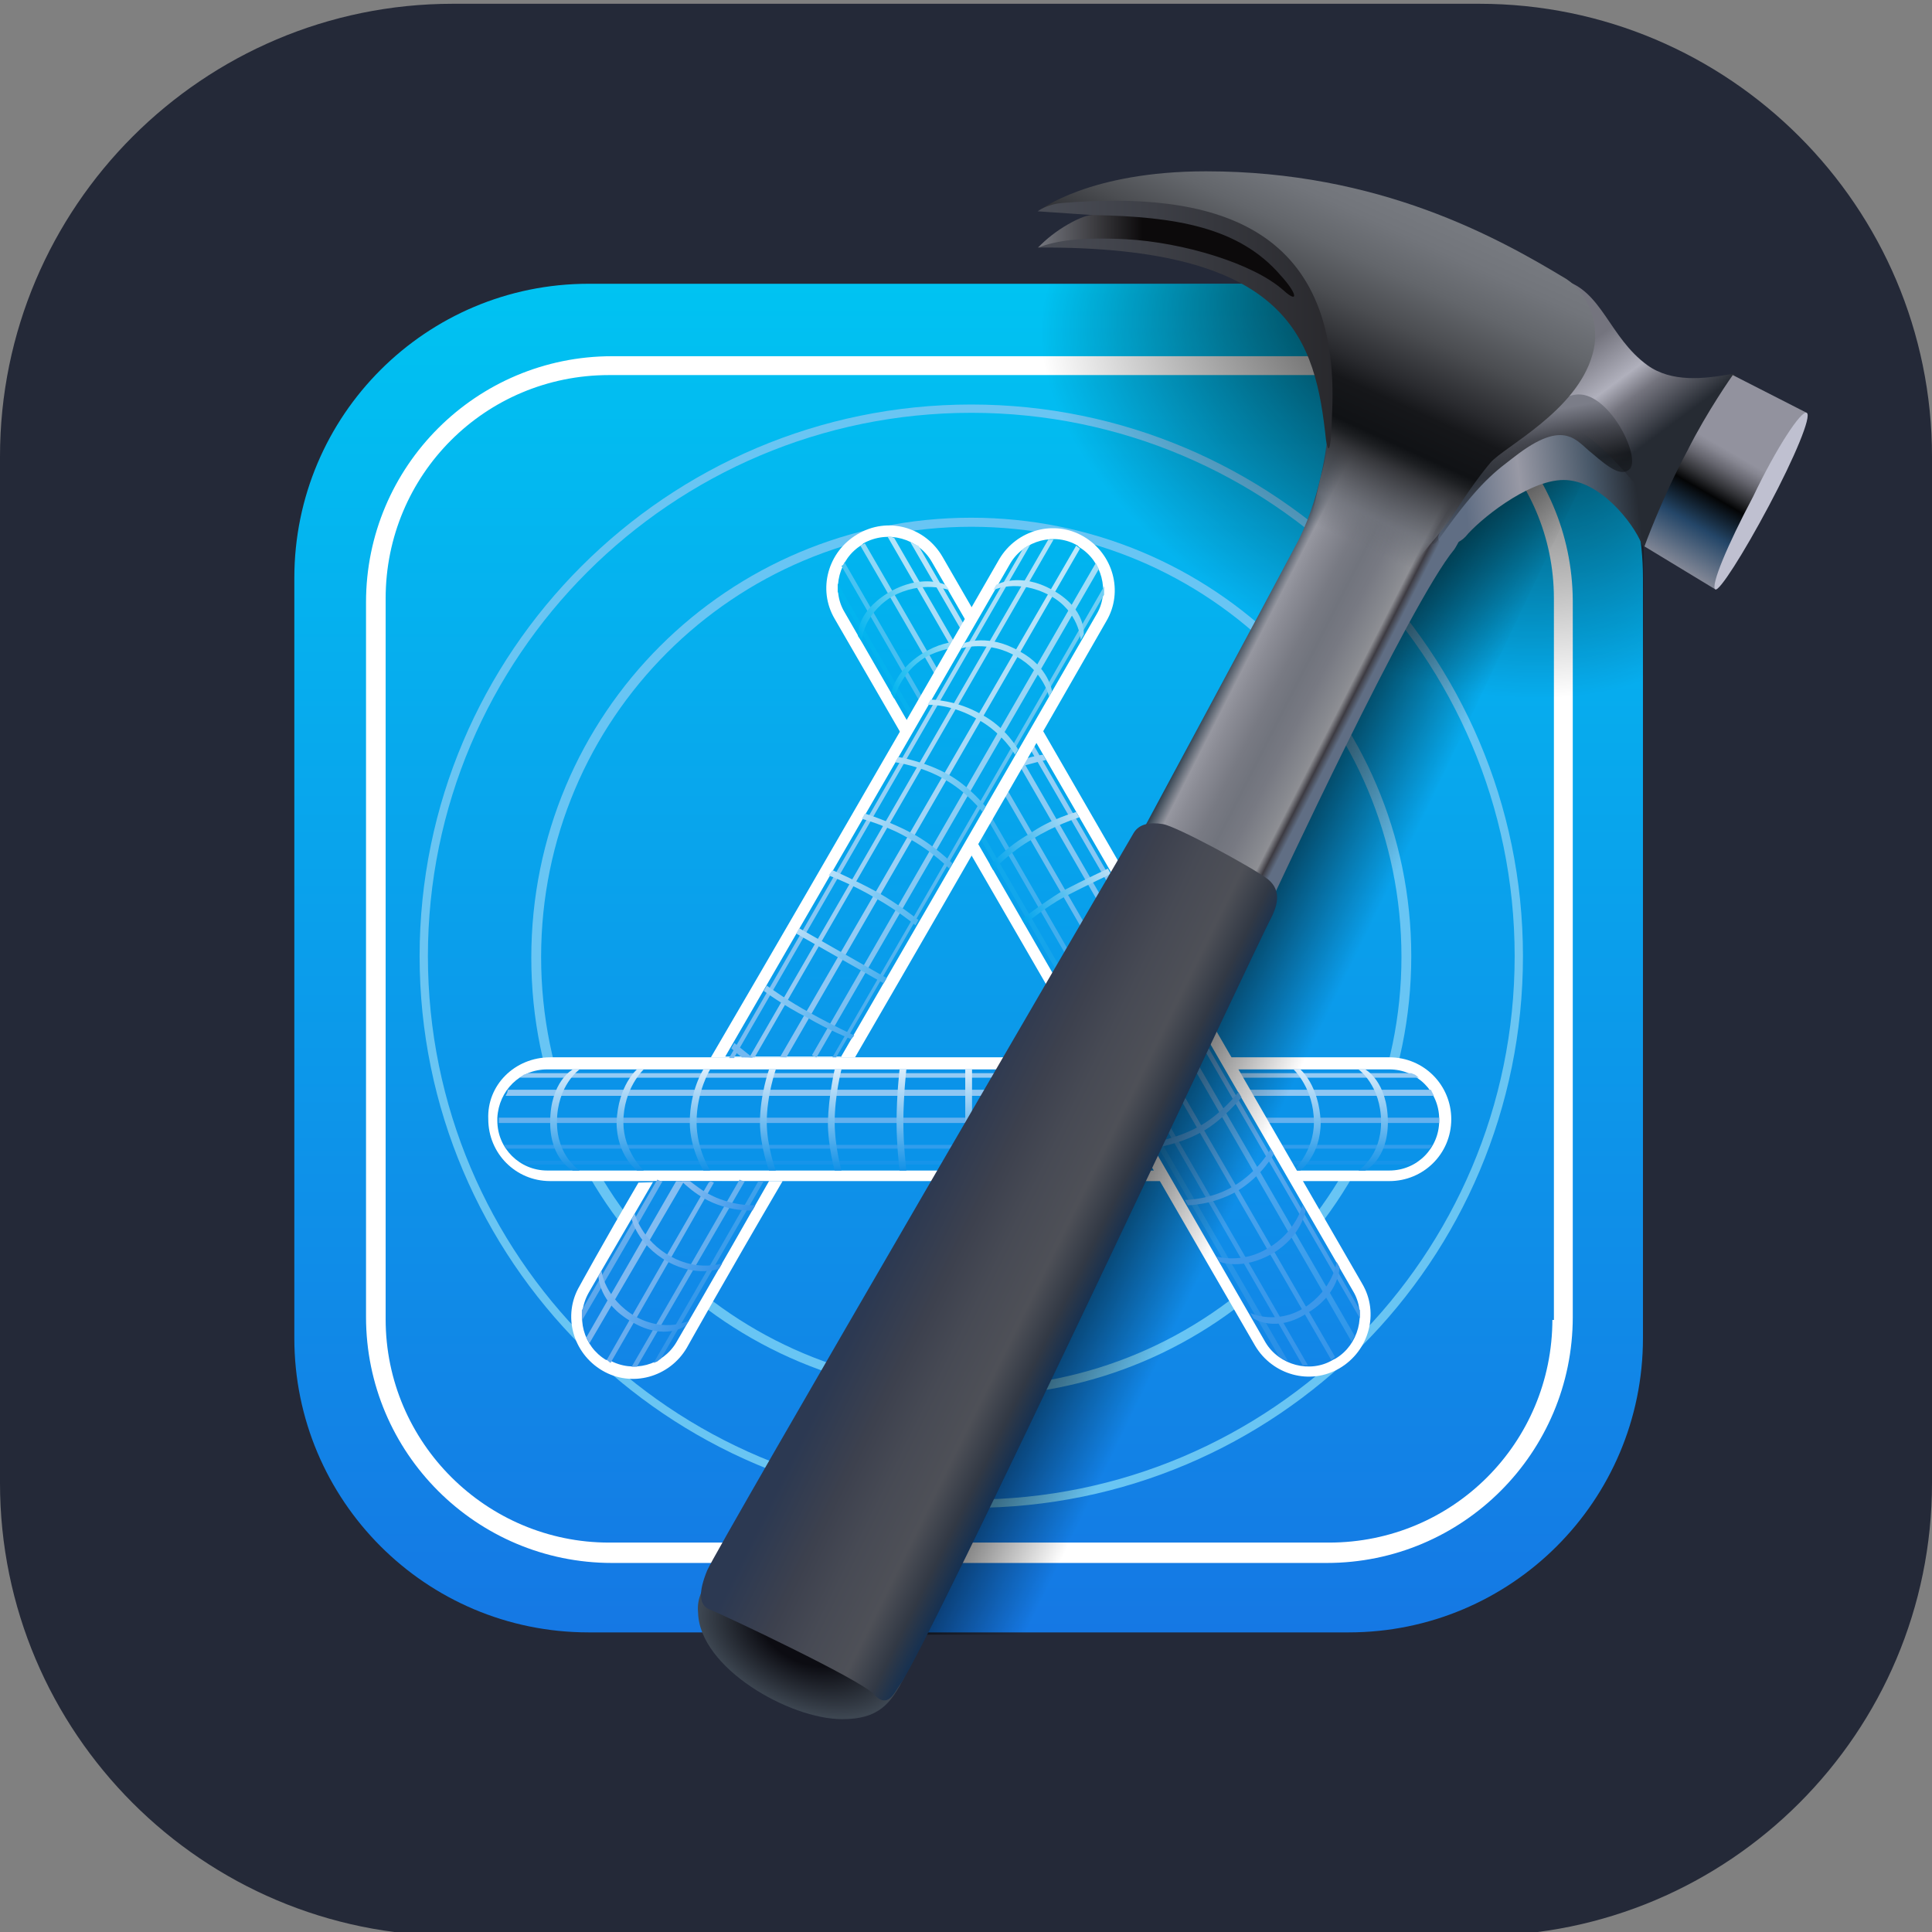 <?xml version="1.0" encoding="utf-8"?>
<!-- Generator: Adobe Illustrator 27.5.0, SVG Export Plug-In . SVG Version: 6.00 Build 0)  -->
<svg version="1.1" id="Layer_1" xmlns="http://www.w3.org/2000/svg" xmlns:xlink="http://www.w3.org/1999/xlink" x="0px" y="0px"
	 viewBox="0 0 256 256" style="enable-background:new 0 0 256 256;" xml:space="preserve">
<rect x="0" y="0" width="256" height="256" fill="#808080" stroke="none"/>
<style type="text/css">
	.st0{fill:#242938;}
	.st1{fill:url(#SVGID_1_);}
	.st2{fill:#FFFFFF;}
	.st3{fill:#69C5F3;}
	.st4{fill:#68C5F4;}
	.st5{fill:#0A93E9;}
	.st6{fill:#1694EA;}
	.st7{fill:#319DEC;}
	.st8{fill:#65B1EE;}
	.st9{fill:#8EC6F3;}
	.st10{fill:#95CAF3;}
	.st11{fill:url(#SVGID_00000115494824710156434200000002716315453776015790_);}
	.st12{fill:url(#SVGID_00000058569301535841755300000005477709983604236945_);}
	.st13{fill:url(#SVGID_00000127002363784748196160000006788098423609859775_);}
	.st14{fill:url(#SVGID_00000153678801202950667390000013299497840905781913_);}
	.st15{fill:url(#SVGID_00000031890623374319365450000014973625187949954452_);}
	.st16{fill:url(#SVGID_00000119802065565405392680000015269520746071796621_);}
	.st17{fill:url(#SVGID_00000112594115354973596130000008675451001529905837_);}
	.st18{fill:url(#SVGID_00000116217961174665613180000005118806031577173124_);}
	.st19{fill:url(#SVGID_00000048472926792410304440000000108591673089458103_);}
	.st20{fill:url(#SVGID_00000109019571619258786480000008412782388299049095_);}
	.st21{fill:url(#SVGID_00000046314067064360836600000011778251243013413031_);}
	.st22{fill:url(#SVGID_00000088095566344402006590000003129492170046046600_);}
	.st23{fill:url(#SVGID_00000161624898605401182610000009262444805143820704_);}
	.st24{fill:url(#SVGID_00000077288052474695581230000005920029892299799456_);}
	.st25{fill:url(#SVGID_00000115515069740266745640000013956359304016540330_);}
	.st26{fill:#3C98EA;}
	.st27{fill:#4CA4ED;}
	.st28{fill:#4DA7EE;}
	.st29{fill:url(#SVGID_00000134209860270756525990000004971600723932513439_);}
	.st30{fill:url(#SVGID_00000159454431663301492540000004319875846883640243_);}
	.st31{fill:#9DD4F7;}
	.st32{fill:url(#SVGID_00000050660578765700712510000014075512039870835365_);}
	.st33{fill:url(#SVGID_00000100356955599675136130000002504036950158883975_);}
	.st34{fill:url(#SVGID_00000178203334500635610510000000333373193249219733_);}
	.st35{fill:url(#SVGID_00000026155035191981942050000001836068120630687362_);}
	.st36{fill:url(#SVGID_00000150067975463264259980000003394806835166261152_);}
	.st37{fill:url(#SVGID_00000011722716897638301290000012646496797953737646_);}
	.st38{fill:url(#SVGID_00000092445528657157360680000014181427550269468545_);}
	.st39{fill:url(#SVGID_00000146483743890815328460000003304060734853608073_);}
	.st40{fill:url(#SVGID_00000173881698638823451760000008232460462497587372_);}
	.st41{fill:url(#SVGID_00000182496891939044372340000013753540552599860397_);}
	.st42{fill:url(#SVGID_00000098911593788117242490000012287487060992458888_);}
	.st43{fill:url(#SVGID_00000062904650487464262150000001045183446101485726_);}
	.st44{fill:url(#SVGID_00000084518973000365258710000016310196747520260776_);}
	.st45{fill:url(#SVGID_00000119085691564404371540000005501914934220169396_);}
	.st46{fill:url(#SVGID_00000023990025078855607350000005149707678165690260_);}
	.st47{fill:url(#SVGID_00000124145558580712929980000014346346152080538023_);}
	.st48{fill:#73B9F1;}
	.st49{fill:url(#SVGID_00000141425137216204948150000013780998352274740115_);}
	.st50{fill:url(#SVGID_00000108995557752352339210000011775538308858028704_);}
	.st51{fill:url(#SVGID_00000129900062619885977590000000716182491656017811_);}
	.st52{fill:url(#SVGID_00000003091320083406223900000007166064350376485287_);}
	.st53{fill:url(#SVGID_00000165214392004295005370000018090324693566743988_);}
	.st54{fill:url(#SVGID_00000148662322552070886640000009173094446762882191_);}
	.st55{fill:url(#SVGID_00000013896617796311696040000014490914814214005150_);}
	.st56{fill:url(#SVGID_00000085964858449084071800000004951159395121132698_);}
	.st57{fill:url(#SVGID_00000170961569473390910690000003586835197728453276_);}
	.st58{fill:url(#SVGID_00000083061272622324773460000006302614634031412385_);}
	.st59{fill:url(#SVGID_00000088110497335513254370000017686182261389080706_);}
	.st60{fill:url(#SVGID_00000182529372039721714000000004899443537225804187_);}
	.st61{fill:url(#SVGID_00000033349944058634634740000013692321006096644250_);}
	.st62{fill:url(#SVGID_00000063611216949757341330000001266024598212110209_);}
	.st63{fill:url(#SVGID_00000050662827824263426140000017791563249970420644_);}
	.st64{fill:#BFC0D0;}
</style>
<path class="st0" d="M60,0.5h136c33.1,0,60,26.9,60,60v136c0,33.1-26.9,60-60,60H60c-33.1,0-60-26.9-60-60v-136
	C0,27.4,26.9,0.5,60,0.5z"/>
<g>
	
		<linearGradient id="SVGID_1_" gradientUnits="userSpaceOnUse" x1="-574.114" y1="620.616" x2="-574.114" y2="799.428" gradientTransform="matrix(1 0 0 -1 702.5 837)">
		<stop  offset="0" style="stop-color:#1578E4"/>
		<stop  offset="1" style="stop-color:#00C3F2"/>
	</linearGradient>
	<path class="st1" d="M78,37.6h100.7c21.6,0,39,17.5,39,39v100.7c0,21.6-17.5,39-39,39H78c-21.6,0-39-17.5-39-39V76.6
		C39,55,56.5,37.6,78,37.6z"/>
	<path class="st2" d="M175.7,47.2H81.1c-18,0-32.6,14.6-32.6,32.6v94.7c0,18,14.6,32.6,32.6,32.6h94.7c18,0,32.6-14.6,32.6-32.6
		V79.6C208.3,61.6,193.7,47.2,175.7,47.2z M205.7,174.8c0,16.4-13.2,29.6-29.6,29.6H80.7c-16.2,0-29.6-13.2-29.6-29.6V79.3
		c0-16.4,13.2-29.6,29.6-29.6h95.6c16.2,0,29.6,13.2,29.6,29.6v95.6H205.7z"/>
	<path class="st3" d="M128.7,53.6c-40.3,0-73.1,32.8-73.1,73.1s32.8,73.1,73.1,73.1c40.5,0,73.1-32.8,73.1-73.1
		S168.9,53.6,128.7,53.6z M128.7,198.7c-39.8,0-72-32.3-72-72s32.3-72,72-72s72,32.3,72,72S168.4,198.7,128.7,198.7z"/>
	<path class="st4" d="M128.7,68.6c-32.3,0-58.3,26-58.3,58.3s26,58.1,58.3,58.1s58.3-26,58.3-58.3S160.7,68.6,128.7,68.6z
		 M128.7,183.8c-31.6,0-57-25.5-57-57s25.5-57,57-57s57,25.5,57,57S160,183.8,128.7,183.8z"/>
	<path class="st2" d="M72.9,140.1h111.2c4.6,0,8.2,3.7,8.2,8.2c0,4.6-3.7,8.2-8.2,8.2H72.9c-4.6,0-8.2-3.7-8.2-8.2
		C64.5,143.8,68.2,140.1,72.9,140.1z"/>
	<path class="st5" d="M72.5,141.7h111.6c3.6,0,6.6,2.9,6.6,6.6v0.2c0,3.6-2.9,6.6-6.6,6.6H72.5c-3.6,0-6.6-2.9-6.6-6.6v-0.4
		C66.1,144.5,68.9,141.7,72.5,141.7z"/>
	<path class="st6" d="M69.8,154.3H187l0.9-0.5H68.9L69.8,154.3z"/>
	<path class="st7" d="M67.1,152.2h122.3l0.4-0.5h-123C66.8,151.7,67.1,152.2,67.1,152.2z"/>
	<path class="st8" d="M66.1,148.8h124.6v-0.7H66.1V148.8z"/>
	<path class="st9" d="M67.3,144.4h122.3l0.2,0.4l0.2,0.4H67l0.2-0.4L67.3,144.4z"/>
	<path class="st10" d="M70,142.2H187l0.5,0.2l0.5,0.4H68.9l0.5-0.4C69.5,142.4,70,142.2,70,142.2z"/>
	
		<linearGradient id="SVGID_00000034808060947999759300000009613171165126042810_" gradientUnits="userSpaceOnUse" x1="-520.542" y1="682.004" x2="-520.542" y2="695.342" gradientTransform="matrix(1 0 0 -1 702.5 837)">
		<stop  offset="0" style="stop-color:#1492E7"/>
		<stop  offset="1" style="stop-color:#DBEDFB"/>
	</linearGradient>
	<path style="fill:url(#SVGID_00000034808060947999759300000009613171165126042810_);" d="M180.9,141.7H180c0,0,3,2.1,3,7
		c0,4.5-3,6.4-3,6.4h0.9c0,0,3-1.4,3-6.4C183.9,143.3,180.9,141.7,180.9,141.7z"/>
	
		<linearGradient id="SVGID_00000017479776744838412950000003650572819803160747_" gradientUnits="userSpaceOnUse" x1="-529.277" y1="682.004" x2="-529.277" y2="695.342" gradientTransform="matrix(1 0 0 -1 702.5 837)">
		<stop  offset="0" style="stop-color:#1492E7"/>
		<stop  offset="1" style="stop-color:#DBEDFB"/>
	</linearGradient>
	<path style="fill:url(#SVGID_00000017479776744838412950000003650572819803160747_);" d="M172.3,141.7h-0.9c0,0,2.7,2.5,2.7,7
		c0,3.9-2.7,6.4-2.7,6.4h0.9c0,0,2.7-2,2.7-6.4C174.8,143.8,172.3,141.7,172.3,141.7z"/>
	
		<linearGradient id="SVGID_00000082348543982843006580000006552878760485925268_" gradientUnits="userSpaceOnUse" x1="-574.114" y1="682.004" x2="-574.114" y2="695.342" gradientTransform="matrix(1 0 0 -1 702.5 837)">
		<stop  offset="0" style="stop-color:#1492E7"/>
		<stop  offset="1" style="stop-color:#DBEDFB"/>
	</linearGradient>
	<path style="fill:url(#SVGID_00000082348543982843006580000006552878760485925268_);" d="M127.9,141.7h0.9v13.4h-0.9
		C127.9,155.1,127.9,141.7,127.9,141.7z"/>
	
		<linearGradient id="SVGID_00000021809744356270035460000015148395947504006586_" gradientUnits="userSpaceOnUse" x1="-583.028" y1="682.004" x2="-583.028" y2="695.342" gradientTransform="matrix(1 0 0 -1 702.5 837)">
		<stop  offset="0" style="stop-color:#1492E7"/>
		<stop  offset="1" style="stop-color:#DBEDFB"/>
	</linearGradient>
	<path style="fill:url(#SVGID_00000021809744356270035460000015148395947504006586_);" d="M119.2,141.7h0.9c0,0-0.4,3.4-0.4,7
		c0,3.2,0.4,6.4,0.4,6.4h-0.9c0,0-0.4-3.2-0.4-6.4C118.8,145.1,119.2,141.7,119.2,141.7z"/>
	
		<linearGradient id="SVGID_00000054982164574435038750000013644709514244539824_" gradientUnits="userSpaceOnUse" x1="-591.852" y1="682.004" x2="-591.852" y2="695.342" gradientTransform="matrix(1 0 0 -1 702.5 837)">
		<stop  offset="0" style="stop-color:#1492E7"/>
		<stop  offset="1" style="stop-color:#DBEDFB"/>
	</linearGradient>
	<path style="fill:url(#SVGID_00000054982164574435038750000013644709514244539824_);" d="M110.6,141.7h0.9c0,0-0.9,3.4-0.9,7
		c0,3.2,0.9,6.4,0.9,6.4h-0.9c0,0-0.9-3.2-0.9-6.4C109.8,145.1,110.6,141.7,110.6,141.7z"/>
	
		<linearGradient id="SVGID_00000003819886136230817630000011890051277226083477_" gradientUnits="userSpaceOnUse" x1="-600.766" y1="682.004" x2="-600.766" y2="695.342" gradientTransform="matrix(1 0 0 -1 702.5 837)">
		<stop  offset="0" style="stop-color:#1492E7"/>
		<stop  offset="1" style="stop-color:#DBEDFB"/>
	</linearGradient>
	<path style="fill:url(#SVGID_00000003819886136230817630000011890051277226083477_);" d="M101.9,141.7h0.9c0,0-1.2,3.4-1.2,7
		c0,3.2,1.2,6.4,1.2,6.4h-0.9c0,0-1.2-3.2-1.2-6.4C100.7,145.1,101.9,141.7,101.9,141.7z"/>
	
		<linearGradient id="SVGID_00000116928606884547626870000000852602803140103840_" gradientUnits="userSpaceOnUse" x1="-609.769" y1="682.004" x2="-609.769" y2="695.342" gradientTransform="matrix(1 0 0 -1 702.5 837)">
		<stop  offset="0" style="stop-color:#1492E7"/>
		<stop  offset="1" style="stop-color:#DBEDFB"/>
	</linearGradient>
	<path style="fill:url(#SVGID_00000116928606884547626870000000852602803140103840_);" d="M93.2,141.7h0.9c0,0-1.8,2.9-1.8,7
		c0,3.6,1.8,6.4,1.8,6.4h-0.9c0,0-1.8-2.9-1.8-6.4C91.4,144.5,93.2,141.7,93.2,141.7z"/>
	
		<linearGradient id="SVGID_00000161610434334968709500000012088520686668979343_" gradientUnits="userSpaceOnUse" x1="-618.951" y1="682.004" x2="-618.951" y2="695.342" gradientTransform="matrix(1 0 0 -1 702.5 837)">
		<stop  offset="0" style="stop-color:#1492E7"/>
		<stop  offset="1" style="stop-color:#DBEDFB"/>
	</linearGradient>
	<path style="fill:url(#SVGID_00000161610434334968709500000012088520686668979343_);" d="M84.4,141.7h0.9c0,0-2.7,2.5-2.7,7
		c0,3.9,2.7,6.4,2.7,6.4h-0.9c0,0-2.7-2-2.7-6.4C81.9,143.8,84.4,141.7,84.4,141.7z"/>
	
		<linearGradient id="SVGID_00000024704142326920546890000008280085467117196928_" gradientUnits="userSpaceOnUse" x1="-627.686" y1="682.004" x2="-627.686" y2="695.342" gradientTransform="matrix(1 0 0 -1 702.5 837)">
		<stop  offset="0" style="stop-color:#1492E7"/>
		<stop  offset="1" style="stop-color:#DBEDFB"/>
	</linearGradient>
	<path style="fill:url(#SVGID_00000024704142326920546890000008280085467117196928_);" d="M75.9,141.7h0.9c0,0-3,2.1-3,7
		c0,4.5,3,6.4,3,6.4h-0.9c0,0-3-1.4-3-6.4C72.9,143.3,75.9,141.7,75.9,141.7z"/>
	<path class="st2" d="M124.9,73.8l55.6,96.3c2.3,3.9,0.9,8.9-3,11.2c-3.9,2.3-8.9,0.9-11.2-3L110.6,82c-2.3-3.9-0.9-8.9,3-11.2
		C117.6,68.4,122.6,69.8,124.9,73.8z"/>
	
		<linearGradient id="SVGID_00000154387281685830974220000003772010236053340560_" gradientUnits="userSpaceOnUse" x1="-556.91" y1="655.941" x2="-556.91" y2="765.879" gradientTransform="matrix(1 0 0 -1 702.5 837)">
		<stop  offset="0" style="stop-color:#1285E7"/>
		<stop  offset="1" style="stop-color:#00B5EF"/>
	</linearGradient>
	<path style="fill:url(#SVGID_00000154387281685830974220000003772010236053340560_);" d="M123.5,74.5l55.8,96.6
		c1.8,3,0.7,7.1-2.3,8.9l-0.4,0.2c-3,1.8-7.1,0.7-8.9-2.3l-55.8-96.8c-1.8-3-0.7-7.1,2.3-8.9l0.2-0.2
		C117.6,70.2,121.7,71.3,123.5,74.5z"/>
	
		<linearGradient id="SVGID_00000138574390569998210300000004758141963549816452_" gradientUnits="userSpaceOnUse" x1="-532.237" y1="656.463" x2="-591.741" y2="759.53" gradientTransform="matrix(1 0 0 -1 702.5 837)">
		<stop  offset="0" style="stop-color:#2B90E7"/>
		<stop  offset="1" style="stop-color:#00B6EF"/>
	</linearGradient>
	<path style="fill:url(#SVGID_00000138574390569998210300000004758141963549816452_);" d="M111,78.4l58.5,101.4l0.4,0.2l0.4,0.2
		l0.4,0.2L111,77.3L111,78.4L111,78.4z"/>
	
		<linearGradient id="SVGID_00000054948032593559535410000009712323330890226583_" gradientUnits="userSpaceOnUse" x1="-529.37" y1="655.937" x2="-590.833" y2="762.393" gradientTransform="matrix(1 0 0 -1 702.5 837)">
		<stop  offset="0" style="stop-color:#3795EA"/>
		<stop  offset="1" style="stop-color:#49C4F2"/>
	</linearGradient>
	<path style="fill:url(#SVGID_00000054948032593559535410000009712323330890226583_);" d="M111.5,75l61.1,105.9h0.7L111.9,74.5
		l-0.2,0.4C111.7,74.8,111.5,75,111.5,75z"/>
	
		<linearGradient id="SVGID_00000104674952730456145030000012999486855407731894_" gradientUnits="userSpaceOnUse" x1="-525.837" y1="656.939" x2="-588.161" y2="764.887" gradientTransform="matrix(1 0 0 -1 702.5 837)">
		<stop  offset="0" style="stop-color:#3696EA"/>
		<stop  offset="1" style="stop-color:#90D9F6"/>
	</linearGradient>
	<path style="fill:url(#SVGID_00000104674952730456145030000012999486855407731894_);" d="M114,72.3l62.4,107.9l0.5-0.4L114.6,72
		C114.6,72,114,72.3,114,72.3z"/>
	
		<linearGradient id="SVGID_00000008836294414878243820000009079488506259967630_" gradientUnits="userSpaceOnUse" x1="-523.081" y1="659.482" x2="-584.621" y2="766.072" gradientTransform="matrix(1 0 0 -1 702.5 837)">
		<stop  offset="0" style="stop-color:#3097EA"/>
		<stop  offset="1" style="stop-color:#B5E5F9"/>
	</linearGradient>
	<path style="fill:url(#SVGID_00000008836294414878243820000009079488506259967630_);" d="M118.5,71.3l61,105.7l-0.2,0.4l-0.2,0.4
		L117.6,71.1h0.4C118,71.1,118.5,71.3,118.5,71.3z"/>
	
		<linearGradient id="SVGID_00000001632039415298057850000012950339125574568344_" gradientUnits="userSpaceOnUse" x1="-522.151" y1="662.433" x2="-581.579" y2="765.366" gradientTransform="matrix(1 0 0 -1 702.5 837)">
		<stop  offset="0" style="stop-color:#3A98EA"/>
		<stop  offset="1" style="stop-color:#BCE7FA"/>
	</linearGradient>
	<path style="fill:url(#SVGID_00000001632039415298057850000012950339125574568344_);" d="M121.7,72.3l58.5,101.3v1.1L120.6,71.8
		L121,72l0.4,0.2C121.3,72.2,121.7,72.3,121.7,72.3z"/>
	<path class="st26" d="M177.5,167.9l-0.4-0.7c0,0-0.4,3.6-4.3,6.1c-3.7,2.3-7.1,0.7-7.1,0.7l0.4,0.7c0,0,2.9,2,7.1-0.7
		C177.5,171.5,177.5,167.9,177.5,167.9z M173,160.4l-0.4-0.7c0,0-0.9,3.6-4.6,5.7c-3.4,2.1-6.8,1.1-6.8,1.1l0.4,0.7c0,0,3,1.2,7-1.1
		C172.5,163.8,173,160.4,173,160.4z"/>
	<path class="st27" d="M168.8,152.9l-0.4-0.7c0,0-1.6,3-5,5c-3,1.8-6.4,1.8-6.4,1.8l0.4,0.7c0,0,3.2,0,6.4-1.8
		C167.2,155.9,168.8,152.9,168.8,152.9z"/>
	<path class="st28" d="M164.5,145.4l-0.4-0.7c0,0-2.3,3-5.3,4.6c-2.9,1.6-6.2,2.1-6.2,2.1l0.4,0.7c0,0,3.4-0.5,6.2-2.1
		C162,148.5,164.5,145.4,164.5,145.4z"/>
	
		<linearGradient id="SVGID_00000140721146849832922350000005173041114796796075_" gradientUnits="userSpaceOnUse" x1="-567.004" y1="715.01" x2="-555.459" y2="721.676" gradientTransform="matrix(1 0 0 -1 702.5 837)">
		<stop  offset="0" style="stop-color:#00A4EC"/>
		<stop  offset="1" style="stop-color:#B9DFF6"/>
	</linearGradient>
	<path style="fill:url(#SVGID_00000140721146849832922350000005173041114796796075_);" d="M146.8,115.1l0.4,0.7c0,0-3,1.4-6.1,3
		c-2.9,1.6-5.3,3.7-5.3,3.7l-0.4-0.7c0,0,2.7-2.1,5.3-3.7C143.8,116.5,146.8,115.1,146.8,115.1z"/>
	
		<linearGradient id="SVGID_00000160903602198661199570000002543832153707329177_" gradientUnits="userSpaceOnUse" x1="-571.35" y1="722.539" x2="-559.807" y2="729.205" gradientTransform="matrix(1 0 0 -1 702.5 837)">
		<stop  offset="0" style="stop-color:#00A4EC"/>
		<stop  offset="1" style="stop-color:#B9DFF6"/>
	</linearGradient>
	<path style="fill:url(#SVGID_00000160903602198661199570000002543832153707329177_);" d="M142.6,107.6l0.4,0.7c0,0-3.4,1.1-6.2,2.9
		c-2.9,1.6-5.2,4.1-5.2,4.1l-0.4-0.7c0,0,2.3-2.5,5.2-4.1C139.2,108.5,142.6,107.6,142.6,107.6z"/>
	<path class="st31" d="M134.5,101.8c2.3-0.7,4.1-1.1,4.1-1.1l-0.4-0.7c0,0-1.6,0.2-3.4,0.9C133.8,101.2,133.6,102.1,134.5,101.8z"/>
	
		<linearGradient id="SVGID_00000049905825510424170470000003476707044944696464_" gradientUnits="userSpaceOnUse" x1="-584.804" y1="745.837" x2="-573.333" y2="752.459" gradientTransform="matrix(1 0 0 -1 702.5 837)">
		<stop  offset="0" style="stop-color:#00B4EF"/>
		<stop  offset="1" style="stop-color:#C3E9FA"/>
	</linearGradient>
	<path style="fill:url(#SVGID_00000049905825510424170470000003476707044944696464_);" d="M129.5,85.2l0.4,0.7c0,0-3.4-0.9-7.3,1.2
		c-3.4,2.1-4.1,5.5-4.1,5.5l-0.4-0.7c0,0,0.4-3,4.1-5.3C126.2,84.1,129.5,85.2,129.5,85.2z"/>
	
		<linearGradient id="SVGID_00000154409123371053735450000003452013824900135585_" gradientUnits="userSpaceOnUse" x1="-589.311" y1="753.647" x2="-577.766" y2="760.313" gradientTransform="matrix(1 0 0 -1 702.5 837)">
		<stop  offset="0" style="stop-color:#00B4EF"/>
		<stop  offset="1" style="stop-color:#C3E9FA"/>
	</linearGradient>
	<path style="fill:url(#SVGID_00000154409123371053735450000003452013824900135585_);" d="M125.3,77.5l0.5,0.7c0,0-3.6-1.4-7.7,0.9
		c-3.9,2.5-3.9,5.9-3.9,5.9l-0.5-0.7c0,0-0.4-3,3.9-5.7C122.1,75.9,125.3,77.5,125.3,77.5z"/>
	<path class="st2" d="M113.3,140.1c15.5-26.7,33.3-57.8,33.3-57.8c2.3-3.9,0.9-8.9-3-11.2s-8.9-0.9-11.2,3c0,0-21.7,37.8-38.2,66
		C94.2,140.1,113.3,140.1,113.3,140.1z M103.7,156.5C96.2,169.3,91,178.6,91,178.6c-2.3,3.9-7.3,5.3-11.2,3s-5.3-7.3-3-11.2
		c0,0,3-5.5,7.8-13.7C90.7,156.5,101.7,156.5,103.7,156.5z"/>
	
		<linearGradient id="SVGID_00000115499864170612040720000000425861254730855824_" gradientUnits="userSpaceOnUse" x1="-590.872" y1="655.735" x2="-590.872" y2="765.566" gradientTransform="matrix(1 0 0 -1 702.5 837)">
		<stop  offset="0" style="stop-color:#1285E7"/>
		<stop  offset="1" style="stop-color:#00B5EF"/>
	</linearGradient>
	<path style="fill:url(#SVGID_00000115499864170612040720000000425861254730855824_);" d="M111.4,140.1
		c15.7-27.1,33.9-58.7,33.9-58.7c1.8-3,0.7-7.1-2.3-8.9l-0.2-0.2c-3-1.8-7.1-0.7-8.9,2.3c0,0-21.4,37.1-37.8,65.4H111.4z
		 M101.9,156.5c-7.1,12.5-12.3,21.4-12.3,21.4c-1.8,3-5.7,4.1-8.9,2.3h-0.4c-3-1.8-4.1-5.7-2.3-8.9c0,0,3.4-5.9,8.6-14.8
		C86.6,156.5,101.9,156.5,101.9,156.5z"/>
	
		<linearGradient id="SVGID_00000106862997097312970200000001155893460017599659_" gradientUnits="userSpaceOnUse" x1="-615.565" y1="656.244" x2="-556.091" y2="759.254" gradientTransform="matrix(1 0 0 -1 702.5 837)">
		<stop  offset="0" style="stop-color:#3194E9"/>
		<stop  offset="1" style="stop-color:#71CFF4"/>
	</linearGradient>
	<path style="fill:url(#SVGID_00000106862997097312970200000001155893460017599659_);" d="M110.8,140.1l35.5-61.3v-1.1
		c0,0-19.6,34.1-36,62.4H110.8z M101.2,156.5L87.6,180l-0.5,0.4l-0.5,0.2c0,0,6.1-10.5,13.9-24.1
		C100.5,156.5,101.2,156.5,101.2,156.5z"/>
	
		<linearGradient id="SVGID_00000181765879568028954020000010167935084034956208_" gradientUnits="userSpaceOnUse" x1="-618.547" y1="655.628" x2="-557.085" y2="762.085" gradientTransform="matrix(1 0 0 -1 702.5 837)">
		<stop  offset="0" style="stop-color:#5AA6EC"/>
		<stop  offset="1" style="stop-color:#A2DEF8"/>
	</linearGradient>
	<path style="fill:url(#SVGID_00000181765879568028954020000010167935084034956208_);" d="M108.2,140.1l37.4-64.7l-0.2-0.4l-0.2-0.4
		c0,0-20.5,35.5-37.6,65.2C107.6,139.9,108.2,140.1,108.2,140.1z M98.7,156.5l-14.3,24.6h-0.7c0,0,6.1-10.5,14.3-24.8
		C98.3,156.5,98.7,156.5,98.7,156.5z"/>
	
		<linearGradient id="SVGID_00000150816769830858179200000017691103045208944000_" gradientUnits="userSpaceOnUse" x1="-621.962" y1="656.644" x2="-559.682" y2="764.514" gradientTransform="matrix(1 0 0 -1 702.5 837)">
		<stop  offset="0" style="stop-color:#66ABEE"/>
		<stop  offset="1" style="stop-color:#BEE8FA"/>
	</linearGradient>
	<path style="fill:url(#SVGID_00000150816769830858179200000017691103045208944000_);" d="M104.2,140.1
		c17.6-30.5,38.9-67.4,38.9-67.4l-0.5-0.4l-39.2,67.7C103.3,140.1,104.2,140.1,104.2,140.1z M94.6,156.7
		c-7.8,13.7-13.7,23.9-13.7,23.9l-0.5-0.4c0,0,5.7-10,13.5-23.5C94.2,156.5,94.1,156.5,94.6,156.7z"/>
	
		<linearGradient id="SVGID_00000039097176390637748850000013220291614973288889_" gradientUnits="userSpaceOnUse" x1="-624.721" y1="659.264" x2="-563.185" y2="765.847" gradientTransform="matrix(1 0 0 -1 702.5 837)">
		<stop  offset="0" style="stop-color:#7BB6F0"/>
		<stop  offset="1" style="stop-color:#B1E3F9"/>
	</linearGradient>
	<path style="fill:url(#SVGID_00000039097176390637748850000013220291614973288889_);" d="M100,140.1c17.6-30.5,39.6-68.6,39.6-68.6
		h-0.7c0,0-21.9,38-39.6,68.6H100z M89.6,156.5c-7.1,12.3-11.9,20.7-11.9,20.7l0.2,0.4l0.2,0.4c0,0,5.2-8.9,12.5-21.4
		C90.5,156.5,89.6,156.5,89.6,156.5z"/>
	
		<linearGradient id="SVGID_00000070823684863014258230000008576540641568911755_" gradientUnits="userSpaceOnUse" x1="-625.673" y1="662.152" x2="-566.202" y2="765.16" gradientTransform="matrix(1 0 0 -1 702.5 837)">
		<stop  offset="0" style="stop-color:#5AA6EC"/>
		<stop  offset="1" style="stop-color:#AFE3F9"/>
	</linearGradient>
	<path style="fill:url(#SVGID_00000070823684863014258230000008576540641568911755_);" d="M97.3,140.1l39.2-67.9l-0.4,0.2l-0.4,0.2
		l-0.2,0.2c0,0-21.7,37.6-38.9,67.4H97.3z M87.8,156.5C81.6,167.4,77.1,175,77.1,175v-1.4c0,0,3.9-6.8,10-17.3
		C87.5,156.5,87.5,156.5,87.8,156.5z"/>
	
		<linearGradient id="SVGID_00000037682120171312724880000014725884690780789411_" gradientUnits="userSpaceOnUse" x1="-569.787" y1="760.452" x2="-558.241" y2="753.786" gradientTransform="matrix(1 0 0 -1 702.5 837)">
		<stop  offset="0" style="stop-color:#C1E7FA"/>
		<stop  offset="1" style="stop-color:#89D4F5"/>
	</linearGradient>
	<path style="fill:url(#SVGID_00000037682120171312724880000014725884690780789411_);" d="M132,77.5l-0.4,0.7c0,0,3.2-1.6,7.5,0.7
		c3.9,2.1,4.1,5.9,4.1,5.9l0.4-0.7c0,0,0.4-3.4-4.1-5.9C135.1,75.7,132,77.5,132,77.5z"/>
	
		<linearGradient id="SVGID_00000078746164057300481200000000176406862872520081_" gradientUnits="userSpaceOnUse" x1="-574.275" y1="752.678" x2="-562.729" y2="746.014" gradientTransform="matrix(1 0 0 -1 702.5 837)">
		<stop  offset="0" style="stop-color:#C1E7FA"/>
		<stop  offset="1" style="stop-color:#89D4F5"/>
	</linearGradient>
	<path style="fill:url(#SVGID_00000078746164057300481200000000176406862872520081_);" d="M127.8,85.2l-0.4,0.7c0,0,3.6-1.1,7.3,1.1
		c3.6,2,4.3,5.3,4.3,5.3l0.4-0.7c0,0-0.4-3.2-4.3-5.3C131,83.9,127.8,85.2,127.8,85.2z"/>
	
		<linearGradient id="SVGID_00000134960154831081782150000003453898007140376754_" gradientUnits="userSpaceOnUse" x1="-578.89" y1="744.681" x2="-567.347" y2="738.017" gradientTransform="matrix(1 0 0 -1 702.5 837)">
		<stop  offset="0" style="stop-color:#C1E7FA"/>
		<stop  offset="1" style="stop-color:#89D4F5"/>
	</linearGradient>
	<path style="fill:url(#SVGID_00000134960154831081782150000003453898007140376754_);" d="M123.3,92.7l-0.4,0.7c0,0,3.2-0.2,6.8,2
		c3.2,1.8,4.8,4.6,4.8,4.6l0.4-0.7c0,0-1.6-2.9-4.8-4.6C126.7,92.7,123.3,92.7,123.3,92.7z"/>
	
		<linearGradient id="SVGID_00000053530502601036788100000014228221390849554059_" gradientUnits="userSpaceOnUse" x1="-583.38" y1="736.907" x2="-571.836" y2="730.241" gradientTransform="matrix(1 0 0 -1 702.5 837)">
		<stop  offset="0" style="stop-color:#B0DFF8"/>
		<stop  offset="1" style="stop-color:#52BDF2"/>
	</linearGradient>
	<path style="fill:url(#SVGID_00000053530502601036788100000014228221390849554059_);" d="M119,100.3l-0.4,0.7c0,0,3.6,0.5,6.6,2.3
		c2.9,1.6,5,4.3,5,4.3l0.4-0.7c0,0-2.1-2.7-5-4.3C122.6,100.9,119,100.3,119,100.3z"/>
	
		<linearGradient id="SVGID_00000133488382071655127010000011422015648754233750_" gradientUnits="userSpaceOnUse" x1="-587.836" y1="729.189" x2="-576.289" y2="722.523" gradientTransform="matrix(1 0 0 -1 702.5 837)">
		<stop  offset="0" style="stop-color:#B4DEF8"/>
		<stop  offset="1" style="stop-color:#4EB5F0"/>
	</linearGradient>
	<path style="fill:url(#SVGID_00000133488382071655127010000011422015648754233750_);" d="M114.6,107.8l-0.4,0.7
		c0,0,3.4,0.9,6.4,2.7c2.9,1.6,5.2,3.9,5.2,3.9l0.4-0.7c0,0-2.3-2.3-5.2-3.9C118.1,108.9,114.6,107.8,114.6,107.8z"/>
	
		<linearGradient id="SVGID_00000080926204297190509900000013354434779932886928_" gradientUnits="userSpaceOnUse" x1="-592.29" y1="721.471" x2="-580.743" y2="714.804" gradientTransform="matrix(1 0 0 -1 702.5 837)">
		<stop  offset="0" style="stop-color:#B4DEF8"/>
		<stop  offset="1" style="stop-color:#4EB5F0"/>
	</linearGradient>
	<path style="fill:url(#SVGID_00000080926204297190509900000013354434779932886928_);" d="M110.3,115.3l-0.5,0.7c0,0,3.2,1.2,6.2,3
		c2.9,1.6,5.3,3.6,5.3,3.6l0.4-0.7c0,0-2.5-2-5.3-3.6C113.5,116.7,110.3,115.3,110.3,115.3z"/>
	
		<linearGradient id="SVGID_00000062878668956147418790000004817845539431790469_" gradientUnits="userSpaceOnUse" x1="-596.782" y1="713.688" x2="-585.241" y2="707.024" gradientTransform="matrix(1 0 0 -1 702.5 837)">
		<stop  offset="0" style="stop-color:#B5DDF8"/>
		<stop  offset="1" style="stop-color:#46AEEE"/>
	</linearGradient>
	<path style="fill:url(#SVGID_00000062878668956147418790000004817845539431790469_);" d="M105.5,123.7l0.4-0.7l11.6,6.6l-0.4,0.7
		C117.1,130.3,105.5,123.7,105.5,123.7z"/>
	
		<linearGradient id="SVGID_00000128458952069215832320000013985336893375975606_" gradientUnits="userSpaceOnUse" x1="-601.239" y1="705.974" x2="-589.692" y2="699.307" gradientTransform="matrix(1 0 0 -1 702.5 837)">
		<stop  offset="0" style="stop-color:#96CEF4"/>
		<stop  offset="1" style="stop-color:#46AAEE"/>
	</linearGradient>
	<path style="fill:url(#SVGID_00000128458952069215832320000013985336893375975606_);" d="M101.2,131.3l0.4-0.7c0,0,2.9,2.1,5.9,3.7
		c2.9,1.6,5.7,2.9,5.7,2.9l-0.4,0.5c0,0-3-1.2-5.9-2.9C103.9,133.3,101.2,131.3,101.2,131.3z"/>
	<path class="st48" d="M98.3,140.1c-0.9-0.7-1.4-1.2-1.4-1.2l0.4-0.7c0,0,1.1,0.9,2.5,2C99.8,140.1,98.3,140.1,98.3,140.1z"/>
	
		<linearGradient id="SVGID_00000111181182030185544590000012710433832781904538_" gradientUnits="userSpaceOnUse" x1="-611.891" y1="681.294" x2="-603.045" y2="676.187" gradientTransform="matrix(1 0 0 -1 702.5 837)">
		<stop  offset="0" style="stop-color:#8FC1F2"/>
		<stop  offset="1" style="stop-color:#3193EA"/>
	</linearGradient>
	<path style="fill:url(#SVGID_00000111181182030185544590000012710433832781904538_);" d="M91.4,156.5c0.7,0.5,1.4,1.1,2.3,1.6
		c3.2,1.8,6.4,1.6,6.4,1.6l-0.4,0.7c0,0-3.2,0.2-6.4-1.6c-1.2-0.7-2.3-1.6-3-2.3C90.3,156.5,91.4,156.5,91.4,156.5z"/>
	
		<linearGradient id="SVGID_00000129912889774053418480000010179494080975702413_" gradientUnits="userSpaceOnUse" x1="-619.228" y1="674.832" x2="-607.683" y2="668.166" gradientTransform="matrix(1 0 0 -1 702.5 837)">
		<stop  offset="0" style="stop-color:#8FC1F2"/>
		<stop  offset="1" style="stop-color:#3193EA"/>
	</linearGradient>
	<path style="fill:url(#SVGID_00000129912889774053418480000010179494080975702413_);" d="M83.7,161.5l0.4-0.7c0,0,0.9,3.6,4.8,5.7
		c3.6,2,6.8,0.9,6.8,0.9l-0.4,0.7c0,0-2.9,1.2-6.8-0.9C84.4,164.9,83.7,161.5,83.7,161.5z"/>
	
		<linearGradient id="SVGID_00000051343826121244647960000017492455021621500306_" gradientUnits="userSpaceOnUse" x1="-623.777" y1="666.938" x2="-612.23" y2="660.27" gradientTransform="matrix(1 0 0 -1 702.5 837)">
		<stop  offset="0" style="stop-color:#8FC1F2"/>
		<stop  offset="1" style="stop-color:#3193EA"/>
	</linearGradient>
	<path style="fill:url(#SVGID_00000051343826121244647960000017492455021621500306_);" d="M79.3,169.1l0.4-0.7c0,0,0.4,3.7,4.6,6.1
		c3.9,2.1,7,0.5,7,0.5l-0.5,0.7c0,0-2.7,2-7-0.5C79.3,172.7,79.3,169.1,79.3,169.1z"/>
	
		<linearGradient id="SVGID_00000127014779621354676660000005229840388920950694_" gradientUnits="userSpaceOnUse" x1="-551.391" y1="708.172" x2="-529.183" y2="697.342" gradientTransform="matrix(1 0 0 -1 702.5 837)">
		<stop  offset="1.000000e-03" style="stop-color:#000000"/>
		<stop  offset="1" style="stop-color:#000000;stop-opacity:0"/>
	</linearGradient>
	<path style="fill:url(#SVGID_00000127014779621354676660000005229840388920950694_);" d="M137,216.6l76.3-160.3l-19.3-9.1
		l-79.5,166.7c0,0,2.5,1.2,5.7,2.7H137z"/>
	
		<radialGradient id="SVGID_00000026138434226062228630000018090505483696210060_" cx="-601.458" cy="1321.091" r="28.847" fx="-629.362" fy="1322.592" gradientTransform="matrix(-0.449 0.893 1.546 0.778 -2128.137 -432.359)" gradientUnits="userSpaceOnUse">
		<stop  offset="0" style="stop-color:#000000"/>
		<stop  offset="1" style="stop-color:#000000;stop-opacity:0"/>
	</radialGradient>
	<path style="fill:url(#SVGID_00000026138434226062228630000018090505483696210060_);" d="M182.1,37.6l35.7,16.9v51.2
		c-12.3-5.9-94.7-45.1-94.7-45.1s5.7-11.9,11.1-23C134.2,37.6,182.1,37.6,182.1,37.6z"/>
	
		<radialGradient id="SVGID_00000173129642222511100080000014752637002174177927_" cx="-445.697" cy="563.469" r="14.07" fx="-445.723" fy="567.634" gradientTransform="matrix(0.898 0.44 0.251 -0.511 364.675 702.108)" gradientUnits="userSpaceOnUse">
		<stop  offset="0.417" style="stop-color:#0C0C12"/>
		<stop  offset="1" style="stop-color:#3D4651"/>
	</radialGradient>
	<path style="fill:url(#SVGID_00000173129642222511100080000014752637002174177927_);" d="M93.7,209.4c-0.5,1.1-1.4,2.3-1.2,4.3
		c0.2,7.3,12.1,14.1,19.1,14.1c4.8,0,6.4-2,8.2-5.5C121.5,218.7,95.7,205.2,93.7,209.4z"/>
	
		<linearGradient id="SVGID_00000039091682867317816950000017518663939799487136_" gradientUnits="userSpaceOnUse" x1="-537.076" y1="754.078" x2="-519.669" y2="745.208" gradientTransform="matrix(1 0 0 -1 702.5 837)">
		<stop  offset="0" style="stop-color:#344351"/>
		<stop  offset="0.1" style="stop-color:#9697A0"/>
		<stop  offset="0.181" style="stop-color:#8B8C95"/>
		<stop  offset="0.351" style="stop-color:#787A83"/>
		<stop  offset="0.47" style="stop-color:#71747D"/>
		<stop  offset="0.591" style="stop-color:#777982"/>
		<stop  offset="0.749" style="stop-color:#87898F"/>
		<stop  offset="0.8" style="stop-color:#8E8F94"/>
		<stop  offset="0.849" style="stop-color:#3D3B42"/>
		<stop  offset="0.9" style="stop-color:#606E84"/>
	</linearGradient>
	<path style="fill:url(#SVGID_00000039091682867317816950000017518663939799487136_);" d="M175.9,57.7c0,0,18.4,4.5,19.8,5.7
		s-2.3,8.4-3,9.4c-5.9,7.1-24.2,46.5-24.2,46.5l-16.9-9.6c0,0,15.2-28.2,20.5-38.2C175.4,64.8,175.9,57.7,175.9,57.7z"/>
	
		<linearGradient id="SVGID_00000167364563060178183110000014592492798444177826_" gradientUnits="userSpaceOnUse" x1="-477.91" y1="771.91" x2="-497.558" y2="798.461" gradientTransform="matrix(1 0 0 -1 702.5 837)">
		<stop  offset="0.27" style="stop-color:#262B33"/>
		<stop  offset="0.45" style="stop-color:#74747E"/>
		<stop  offset="0.54" style="stop-color:#B0B0BC"/>
		<stop  offset="0.73" style="stop-color:#74747E"/>
	</linearGradient>
	<path style="fill:url(#SVGID_00000167364563060178183110000014592492798444177826_);" d="M218.3,48.4c3.2,2.3,7.5,1.8,10.9,1.2
		c2.3-0.4-1.2,3-5.2,10.9c-3.9,7.8-3.7,8.4-4.3,7.8c-0.5-0.5-18.2-10.5-17.6-11.4c0.7-0.9,3.6-20.3,5-19.8
		C212.3,38.5,213.2,44.7,218.3,48.4z"/>
	
		<linearGradient id="SVGID_00000115489068951876428610000013172392441592449410_" gradientUnits="userSpaceOnUse" x1="-512.454" y1="769.707" x2="-483.469" y2="773.452" gradientTransform="matrix(1 0 0 -1 702.5 837)">
		<stop  offset="0.14" style="stop-color:#606E84"/>
		<stop  offset="0.4" style="stop-color:#9899A5"/>
		<stop  offset="0.73" style="stop-color:#475768"/>
		<stop  offset="0.92" style="stop-color:#262B33"/>
	</linearGradient>
	<path style="fill:url(#SVGID_00000115489068951876428610000013172392441592449410_);" d="M190.9,70.4c1.2-2,7-14.1,16-14.1
		c4.1,0,11.9,10.3,12.7,11.8c0.5,1.2-1.2,6.2-2.1,3.9c-1.1-2.7-5.5-8.4-10.3-8.4c-4.8,0-11.4,5.5-13,7.5
		C192.5,72.9,189.6,72.3,190.9,70.4z"/>
	
		<linearGradient id="SVGID_00000034808632899437172810000013350027365549810597_" gradientUnits="userSpaceOnUse" x1="-498.888" y1="767.329" x2="-501.703" y2="783.292" gradientTransform="matrix(1 0 0 -1 702.5 837)">
		<stop  offset="0" style="stop-color:#101215;stop-opacity:0.1"/>
		<stop  offset="0.46" style="stop-color:#101215;stop-opacity:0.7"/>
		<stop  offset="0.7" style="stop-color:#474951"/>
		<stop  offset="0.91" style="stop-color:#7B7D88"/>
	</linearGradient>
	<path style="fill:url(#SVGID_00000034808632899437172810000013350027365549810597_);" d="M190.5,69.7c0.9-1.4,5-7.7,7-9.6
		c2-2,7-7.1,11.2-7.8c4.3-0.7,8.7,8,7.3,9.8c-1.1,1.2-2.9-0.2-5-2c-2.1-1.6-3.6-4.8-10.3,0.4c-2.3,1.8-4.6,3.2-10,10.9
		C189.3,73.2,189.6,71.1,190.5,69.7z"/>
	
		<linearGradient id="SVGID_00000020390639093488765640000010893502230578874518_" gradientUnits="userSpaceOnUse" x1="-584.454" y1="678.409" x2="-557.524" y2="665.157" gradientTransform="matrix(1 0 0 -1 702.5 837)">
		<stop  offset="0.115" style="stop-color:#2C3952"/>
		<stop  offset="0.374" style="stop-color:#3D414E"/>
		<stop  offset="0.55" style="stop-color:#474A54"/>
		<stop  offset="0.754" style="stop-color:#4E5057"/>
		<stop  offset="0.892" style="stop-color:#323945"/>
		<stop  offset="1" style="stop-color:#143052"/>
	</linearGradient>
	<path style="fill:url(#SVGID_00000020390639093488765640000010893502230578874518_);" d="M168.4,121.7c0.7-1.4,1.6-3.6-0.4-5.2
		c-2.1-1.6-12.1-7-13.9-7.3s-3.2,0-3.9,1.2c-0.7,1.2-55.4,95-56.5,97.7s-1.2,4.6,0.4,5.2s20,9.3,21.7,11.2c1.8,2,2.7-0.2,3.4-1.2
		C122.6,219.1,167.5,123.1,168.4,121.7z"/>
	
		<linearGradient id="SVGID_00000031887180826848212000000016011810052034943915_" gradientUnits="userSpaceOnUse" x1="-542.648" y1="767.479" x2="-521.821" y2="813.175" gradientTransform="matrix(1 0 0 -1 702.5 837)">
		<stop  offset="0.118" style="stop-color:#6D7078;stop-opacity:0"/>
		<stop  offset="0.2" style="stop-color:#6D7078;stop-opacity:0.7"/>
		<stop  offset="0.34" style="stop-color:#35363A"/>
		<stop  offset="0.374" style="stop-color:#1D1F22"/>
		<stop  offset="0.4" style="stop-color:#101215"/>
		<stop  offset="0.5" style="stop-color:#16171A"/>
		<stop  offset="0.56" style="stop-color:#292A2E"/>
		<stop  offset="0.688" style="stop-color:#4B4D51"/>
		<stop  offset="0.807" style="stop-color:#63666B"/>
		<stop  offset="0.915" style="stop-color:#72757B"/>
		<stop  offset="1" style="stop-color:#777A80"/>
	</linearGradient>
	<path style="fill:url(#SVGID_00000031887180826848212000000016011810052034943915_);" d="M191.8,69.3c0.9-1.2,3-4.8,5.7-8
		c1.8-2.1,11.4-6.8,13.5-14.3c1.2-4.1-0.7-8.2-3.4-10c-9.1-5.5-24.8-14.3-47.8-14.3c-15.5,0-22.1,5.2-22.1,5.2h7.8l27.3,10.7
		l3.4,14.3c0,0,0.4,4.8-1.2,10.3c-1.1,4.5-1.4,7.1-3,11.6c1.2,0.5,4.1-1.4,7.3-0.5c2.9,0.7,4.6,4.6,6.6,2.3
		C189.3,72.2,190.3,71.3,191.8,69.3z"/>
	
		<linearGradient id="SVGID_00000109730104168460378600000005042894218508396479_" gradientUnits="userSpaceOnUse" x1="-564.997" y1="794.015" x2="-525.843" y2="794.015" gradientTransform="matrix(1 0 0 -1 702.5 837)">
		<stop  offset="0" style="stop-color:#4A4D56"/>
		<stop  offset="1" style="stop-color:#29292D"/>
	</linearGradient>
	<path style="fill:url(#SVGID_00000109730104168460378600000005042894218508396479_);" d="M175.7,58.3c-1.4-13.2-4.6-25.7-38.2-25.5
		c2.1-2.1,7.3-4.3,7.3-4.3l-7.3-0.5c0,0,1.1-0.9,3.2-1.1c19.6-1.6,37.1,2.5,35.8,28C176.4,59,176.1,60.7,175.7,58.3z"/>
	
		<linearGradient id="SVGID_00000165954897327143606350000012804492092733645217_" gradientUnits="userSpaceOnUse" x1="-564.997" y1="803.132" x2="-531.142" y2="803.132" gradientTransform="matrix(1 0 0 -1 702.5 837)">
		<stop  offset="0" style="stop-color:#767880"/>
		<stop  offset="0.41" style="stop-color:#0C0A0B"/>
	</linearGradient>
	<path style="fill:url(#SVGID_00000165954897327143606350000012804492092733645217_);" d="M137.6,32.8c2.3-0.9,5.5-1.4,11.6-1.1
		c7.5,0.4,16.9,3.2,20.9,6.8c2,1.8,1.8,0.4-0.4-2c-5.5-6.4-13.9-7.8-24.8-8C143.6,28.3,139.5,30.6,137.6,32.8z"/>
	
		<linearGradient id="SVGID_00000063626108817776343250000008727383105792153988_" gradientUnits="userSpaceOnUse" x1="-480.693" y1="762.047" x2="-467.55" y2="784.813" gradientTransform="matrix(1 0 0 -1 702.5 837)">
		<stop  offset="0" style="stop-color:#858997"/>
		<stop  offset="0.23" style="stop-color:#244668"/>
		<stop  offset="0.282" style="stop-color:#1A3249"/>
		<stop  offset="0.4" style="stop-color:#040506"/>
		<stop  offset="0.464" style="stop-color:#313236"/>
		<stop  offset="0.546" style="stop-color:#65656E"/>
		<stop  offset="0.607" style="stop-color:#868691"/>
		<stop  offset="0.64" style="stop-color:#92929E"/>
	</linearGradient>
	<path style="fill:url(#SVGID_00000063626108817776343250000008727383105792153988_);" d="M229.6,49.7l9.8,5c0,0-3.7,5-6.8,10.7
		c-3.2,6.1-5.3,12.7-5.3,12.7l-9.4-5.7c0,0,2.3-6.4,5.7-12.7C226.2,54.5,229.6,49.7,229.6,49.7z"/>
	<path class="st64" d="M239.4,54.7c0.7,0.4-1.6,5.9-5,12.3c-3.4,6.4-6.6,11.4-7.1,11.1c-0.7-0.4,1.6-5.9,5-12.3
		C235.4,59.3,238.7,54.3,239.4,54.7z"/>
</g>
</svg>
